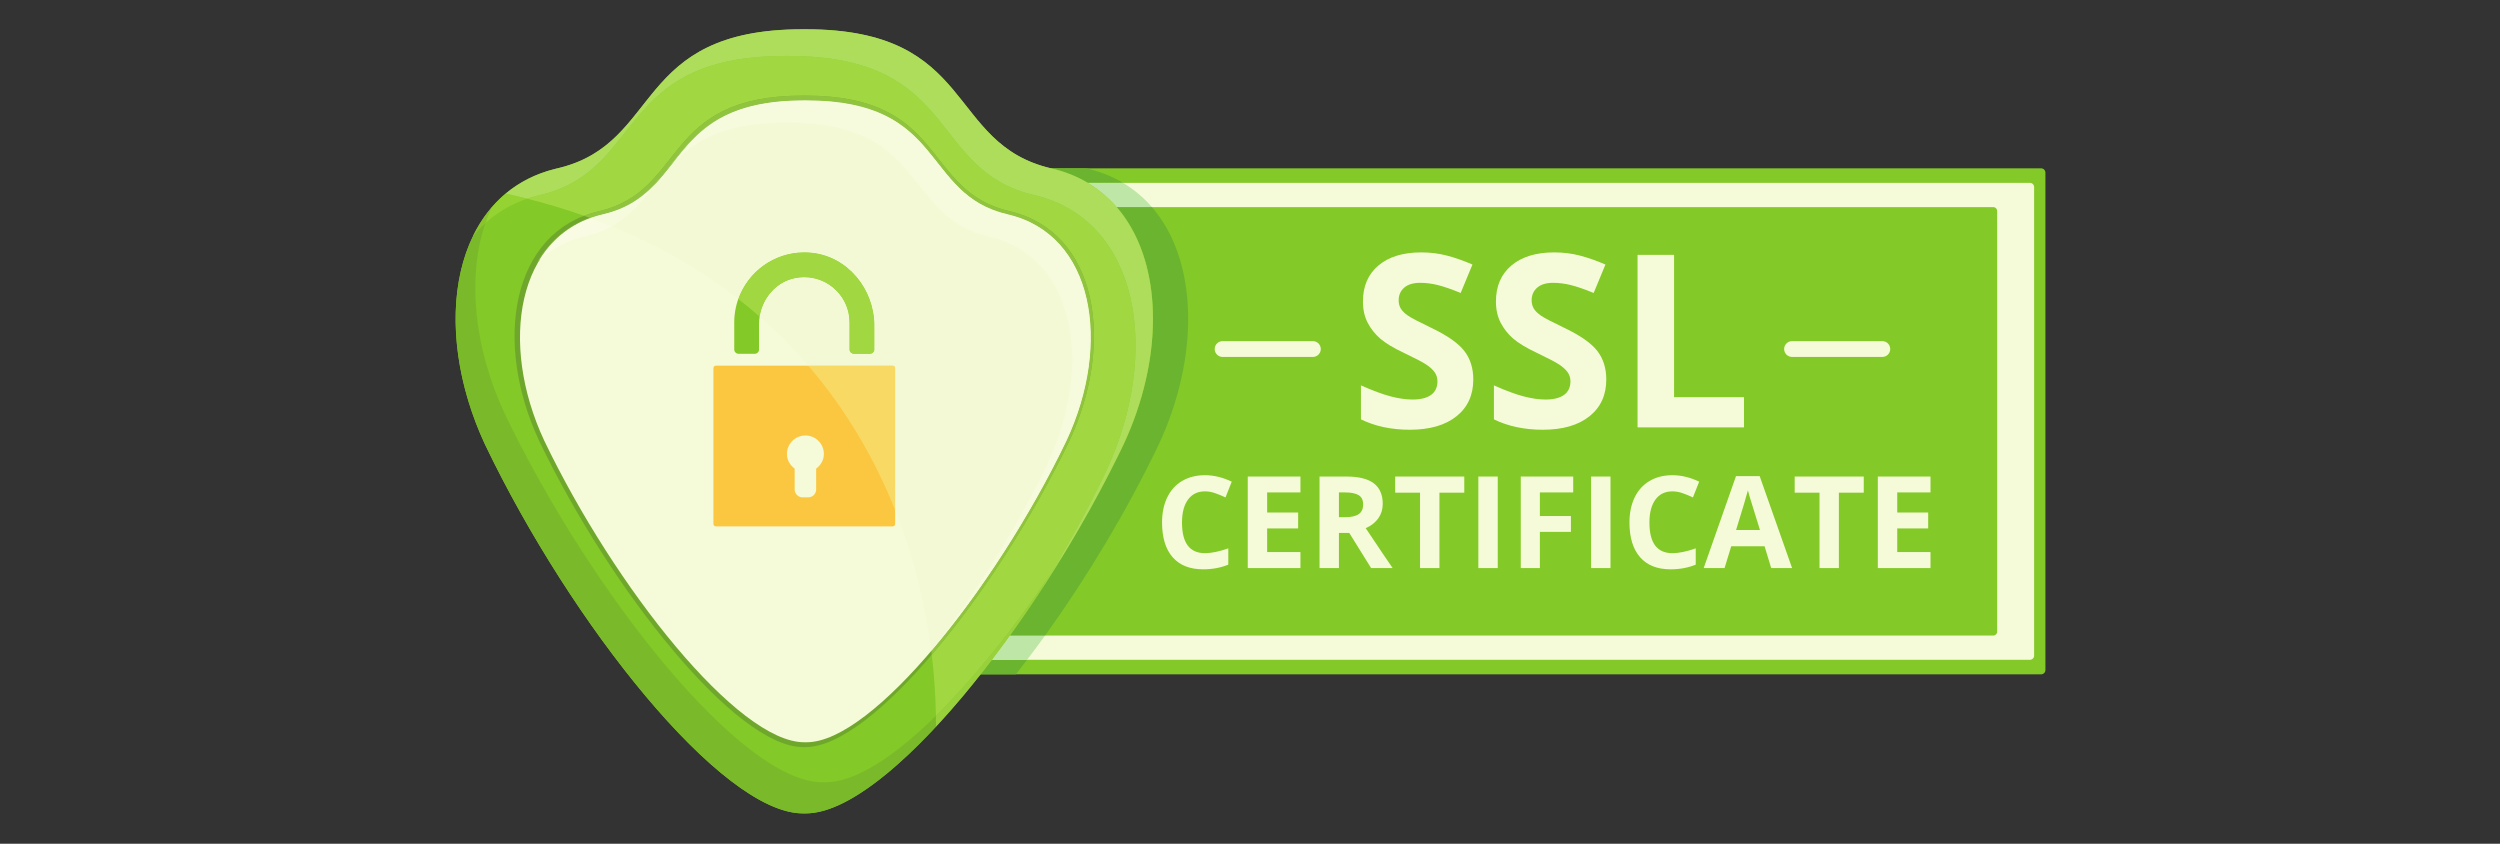 <svg xmlns="http://www.w3.org/2000/svg" xmlns:xlink="http://www.w3.org/1999/xlink" width="800" zoomAndPan="magnify" viewBox="0 0 600 202.5" height="270" preserveAspectRatio="xMidYMid meet" version="1.0"><rect x="0" y="0" width="600" height="202.5" fill="#333333" stroke="none"/><defs><clipPath id="422f3ab2fe"><path d="M 198 40 L 490.902 40 L 490.902 162 L 198 162 Z M 198 40 " clip-rule="nonzero"/></clipPath><clipPath id="0422542fe4"><path d="M 109.344 7.027 L 277 7.027 L 277 195.211 L 109.344 195.211 Z M 109.344 7.027 " clip-rule="nonzero"/></clipPath><clipPath id="5e3dfa5969"><path d="M 192 195 L 194.984 195 L 194.984 195.211 L 192 195.211 Z M 192 195 " clip-rule="nonzero"/></clipPath><clipPath id="391d68ff91"><path d="M 109.344 53 L 239 53 L 239 195.211 L 109.344 195.211 Z M 109.344 53 " clip-rule="nonzero"/></clipPath></defs><g clip-path="url(#422f3ab2fe)"><path fill="#83c927" d="M 489.859 161.84 L 199.805 161.84 C 199.23 161.84 198.762 161.375 198.762 160.797 L 198.762 41.441 C 198.762 40.863 199.23 40.398 199.805 40.398 L 489.859 40.398 C 490.438 40.398 490.902 40.863 490.902 41.441 L 490.902 160.797 C 490.902 161.375 490.438 161.84 489.859 161.84 " fill-opacity="1" fill-rule="nonzero"/></g><path fill="#f5fad8" d="M 487.184 158.352 L 202.48 158.352 C 201.926 158.352 201.477 157.898 201.477 157.348 L 201.477 44.891 C 201.477 44.336 201.926 43.891 202.48 43.891 L 487.184 43.891 C 487.738 43.891 488.191 44.336 488.191 44.891 L 488.191 157.348 C 488.191 157.898 487.738 158.352 487.184 158.352 " fill-opacity="1" fill-rule="nonzero"/><path fill="#83c927" d="M 478.391 152.531 L 207.879 152.531 C 207.363 152.531 206.949 152.113 206.949 151.602 L 206.949 50.641 C 206.949 50.125 207.363 49.711 207.879 49.711 L 478.391 49.711 C 478.902 49.711 479.32 50.125 479.32 50.641 L 479.32 151.602 C 479.32 152.113 478.902 152.531 478.391 152.531 " fill-opacity="1" fill-rule="nonzero"/><path fill="#6bb42f" d="M 243.793 161.84 L 235.355 161.84 C 236.258 160.699 237.16 159.535 238.062 158.352 L 246.5 158.352 C 245.598 159.535 244.695 160.699 243.793 161.84 M 269.52 43.891 L 261.07 43.891 C 258.484 42.348 255.57 41.168 252.324 40.418 C 252.297 40.41 252.273 40.402 252.246 40.398 L 260.703 40.398 L 260.773 40.418 C 264.016 41.168 266.934 42.348 269.52 43.891 " fill-opacity="1" fill-rule="nonzero"/><path fill="#bee6a6" d="M 246.5 158.352 L 238.062 158.352 C 239.504 156.457 240.941 154.508 242.371 152.531 L 250.809 152.531 C 249.383 154.512 247.945 156.457 246.5 158.352 M 276.457 49.711 L 268.008 49.711 C 266.035 47.43 263.723 45.469 261.07 43.891 L 269.52 43.891 C 272.172 45.469 274.48 47.43 276.457 49.711 " fill-opacity="1" fill-rule="nonzero"/><path fill="#6bb42f" d="M 250.809 152.531 L 242.371 152.531 C 252.449 138.535 262.043 122.523 269.609 106.758 C 279.473 85.648 279.168 62.613 268.008 49.711 L 276.457 49.711 C 287.617 62.613 287.922 85.648 278.059 106.758 C 270.492 122.527 260.891 138.539 250.809 152.531 " fill-opacity="1" fill-rule="nonzero"/><g clip-path="url(#0422542fe4)"><path fill="#83c927" d="M 252.324 40.418 C 226.93 34.523 234.492 7.027 193.395 7.027 L 192.66 7.027 C 151.566 7.027 159.125 34.523 133.73 40.418 C 108.336 46.309 103.137 78.281 116.445 106.758 C 137.219 150.043 173.277 195.211 192.66 195.211 C 192.789 195.211 193.27 195.211 193.395 195.211 C 212.777 195.211 248.836 150.043 269.609 106.758 C 282.918 78.281 277.723 46.309 252.324 40.418 " fill-opacity="1" fill-rule="nonzero"/></g><path fill="#95d333" d="M 268.598 108.84 C 268.602 108.836 268.602 108.832 268.605 108.832 C 268.602 108.832 268.602 108.836 268.598 108.84 M 268.633 108.773 C 268.637 108.766 268.641 108.754 268.645 108.746 C 268.641 108.754 268.637 108.766 268.633 108.773 M 268.66 108.715 C 268.668 108.699 268.68 108.68 268.684 108.66 C 268.68 108.68 268.668 108.695 268.66 108.715 M 268.691 108.648 C 269.004 108.02 269.309 107.391 269.609 106.758 C 269.309 107.391 269.004 108.02 268.691 108.648 M 276.711 76.512 C 276.707 58.914 268.727 44.223 252.324 40.418 C 226.93 34.523 234.492 7.027 193.395 7.027 L 192.66 7.027 L 193.395 7.027 C 234.492 7.027 226.93 34.523 252.324 40.418 C 268.727 44.223 276.707 58.914 276.711 76.512 M 113.539 56.613 C 117.395 48.715 123.918 42.848 133.215 40.539 C 128.586 41.691 124.652 43.734 121.383 46.461 C 123.125 46.844 124.844 47.25 126.531 47.68 C 122.633 49 119.293 51.004 116.484 53.543 C 116.898 52.309 117.375 51.117 117.902 49.961 C 116.238 51.922 114.816 54.113 113.641 56.488 C 113.609 56.531 113.574 56.57 113.539 56.613 M 133.223 40.535 C 133.234 40.535 133.246 40.531 133.258 40.531 C 133.246 40.531 133.23 40.535 133.223 40.535 M 133.281 40.523 C 133.285 40.523 133.293 40.52 133.297 40.52 C 133.293 40.52 133.285 40.523 133.281 40.523 " fill-opacity="1" fill-rule="nonzero"/><g clip-path="url(#5e3dfa5969)"><path fill="#d6e4bc" d="M 193.395 195.211 C 193.27 195.211 192.789 195.211 192.66 195.211 C 192.504 195.211 192.34 195.207 192.176 195.199 C 192.34 195.207 192.504 195.211 192.66 195.211 C 192.789 195.211 193.27 195.211 193.395 195.211 C 193.402 195.211 193.41 195.211 193.418 195.211 C 193.41 195.211 193.402 195.211 193.395 195.211 M 193.426 195.211 C 193.434 195.211 193.441 195.211 193.445 195.211 C 193.441 195.211 193.434 195.211 193.426 195.211 M 193.453 195.211 C 193.461 195.211 193.465 195.211 193.473 195.211 C 193.465 195.211 193.461 195.211 193.453 195.211 M 193.48 195.211 C 193.488 195.211 193.496 195.211 193.508 195.211 C 193.496 195.211 193.488 195.211 193.48 195.211 M 193.512 195.211 C 193.516 195.211 193.527 195.211 193.531 195.211 C 193.527 195.211 193.516 195.211 193.512 195.211 M 193.539 195.211 C 193.547 195.211 193.555 195.211 193.559 195.211 C 193.555 195.211 193.547 195.211 193.539 195.211 M 193.57 195.211 C 193.574 195.211 193.578 195.211 193.586 195.211 C 193.578 195.211 193.574 195.211 193.57 195.211 M 193.598 195.211 C 193.602 195.211 193.613 195.211 193.617 195.207 C 193.613 195.211 193.602 195.211 193.598 195.211 M 193.625 195.207 C 193.633 195.207 193.641 195.207 193.645 195.207 C 193.641 195.207 193.633 195.207 193.625 195.207 M 193.656 195.207 C 193.664 195.207 193.664 195.207 193.672 195.207 C 193.668 195.207 193.664 195.207 193.656 195.207 M 193.684 195.207 C 193.688 195.207 193.691 195.207 193.699 195.207 C 193.691 195.207 193.688 195.207 193.684 195.207 M 193.707 195.207 C 193.719 195.207 193.727 195.207 193.734 195.207 C 193.727 195.207 193.719 195.207 193.707 195.207 M 193.742 195.207 C 193.75 195.207 193.754 195.207 193.758 195.207 C 193.754 195.207 193.75 195.207 193.742 195.207 M 193.77 195.203 C 193.773 195.203 193.781 195.203 193.785 195.203 C 193.781 195.203 193.773 195.203 193.77 195.203 M 193.797 195.203 C 193.805 195.203 193.805 195.203 193.812 195.203 C 193.809 195.203 193.801 195.203 193.797 195.203 M 193.824 195.203 C 193.832 195.203 193.84 195.203 193.848 195.203 C 193.84 195.203 193.832 195.203 193.824 195.203 M 193.859 195.203 C 193.863 195.199 193.867 195.199 193.875 195.199 C 193.871 195.199 193.863 195.203 193.859 195.203 M 193.887 195.199 C 193.891 195.199 193.895 195.199 193.902 195.199 C 193.898 195.199 193.891 195.199 193.887 195.199 M 193.914 195.199 C 193.918 195.199 193.922 195.199 193.926 195.199 C 193.922 195.199 193.918 195.199 193.914 195.199 M 193.98 195.195 C 193.98 195.195 193.988 195.195 193.988 195.195 C 193.984 195.195 193.984 195.195 193.98 195.195 M 194.004 195.195 C 194.008 195.195 194.012 195.195 194.012 195.195 C 194.012 195.195 194.008 195.195 194.004 195.195 M 194.031 195.191 C 194.031 195.191 194.031 195.191 194.035 195.191 C 194.031 195.191 194.031 195.191 194.031 195.191 M 194.098 195.191 C 194.098 195.191 194.098 195.191 194.102 195.191 C 194.098 195.191 194.098 195.191 194.098 195.191 M 194.121 195.191 C 194.121 195.191 194.125 195.191 194.125 195.191 C 194.125 195.191 194.121 195.191 194.121 195.191 " fill-opacity="1" fill-rule="nonzero"/></g><g clip-path="url(#391d68ff91)"><path fill="#7aba2a" d="M 193.395 195.211 C 193.27 195.211 192.789 195.211 192.66 195.211 C 192.504 195.211 192.34 195.207 192.176 195.199 C 172.68 194.461 137.047 149.68 116.445 106.758 C 108.121 88.949 107.066 69.793 113.641 56.488 C 114.523 55.441 115.465 54.457 116.484 53.543 C 112.094 66.465 113.727 83.406 121.145 99.289 C 141.922 142.57 177.98 187.742 197.363 187.742 C 197.492 187.742 197.969 187.742 198.094 187.742 C 205.215 187.742 214.59 181.645 224.621 171.785 C 224.637 172.656 224.641 173.523 224.641 174.383 C 229.379 169.289 234.211 163.461 238.973 157.137 C 222.766 178.68 205.77 194.434 194.238 195.184 C 194.23 195.184 194.227 195.184 194.215 195.184 C 194.184 195.188 194.156 195.188 194.125 195.191 C 194.125 195.191 194.121 195.191 194.121 195.191 C 194.113 195.191 194.109 195.191 194.102 195.191 C 194.098 195.191 194.098 195.191 194.098 195.191 C 194.074 195.191 194.055 195.191 194.035 195.191 C 194.031 195.191 194.031 195.191 194.031 195.191 C 194.023 195.191 194.016 195.195 194.012 195.195 C 194.012 195.195 194.008 195.195 194.004 195.195 C 194 195.195 193.992 195.195 193.988 195.195 C 193.988 195.195 193.98 195.195 193.98 195.195 C 193.969 195.195 193.953 195.195 193.941 195.199 C 193.934 195.199 193.93 195.199 193.926 195.199 C 193.922 195.199 193.918 195.199 193.914 195.199 C 193.906 195.199 193.902 195.199 193.902 195.199 C 193.895 195.199 193.891 195.199 193.887 195.199 C 193.883 195.199 193.879 195.199 193.875 195.199 C 193.867 195.199 193.863 195.199 193.859 195.203 C 193.855 195.203 193.852 195.203 193.848 195.203 C 193.84 195.203 193.832 195.203 193.824 195.203 C 193.82 195.203 193.816 195.203 193.812 195.203 C 193.805 195.203 193.805 195.203 193.797 195.203 C 193.793 195.203 193.793 195.203 193.785 195.203 C 193.781 195.203 193.773 195.203 193.77 195.203 C 193.77 195.203 193.766 195.203 193.758 195.207 C 193.754 195.207 193.75 195.207 193.742 195.207 C 193.738 195.207 193.734 195.207 193.734 195.207 C 193.727 195.207 193.719 195.207 193.707 195.207 C 193.707 195.207 193.703 195.207 193.699 195.207 C 193.691 195.207 193.688 195.207 193.684 195.207 C 193.68 195.207 193.676 195.207 193.672 195.207 C 193.664 195.207 193.664 195.207 193.656 195.207 C 193.652 195.207 193.648 195.207 193.645 195.207 C 193.641 195.207 193.633 195.207 193.625 195.207 C 193.621 195.207 193.621 195.207 193.617 195.207 C 193.613 195.211 193.602 195.211 193.598 195.211 C 193.594 195.211 193.59 195.211 193.586 195.211 C 193.578 195.211 193.574 195.211 193.57 195.211 C 193.566 195.211 193.562 195.211 193.559 195.211 C 193.555 195.211 193.547 195.211 193.539 195.211 C 193.535 195.211 193.535 195.211 193.531 195.211 C 193.527 195.211 193.516 195.211 193.512 195.211 C 193.512 195.211 193.508 195.211 193.508 195.211 C 193.496 195.211 193.488 195.211 193.48 195.211 C 193.477 195.211 193.473 195.211 193.473 195.211 C 193.465 195.211 193.461 195.211 193.453 195.211 C 193.449 195.211 193.449 195.211 193.445 195.211 C 193.441 195.211 193.434 195.211 193.426 195.211 C 193.422 195.211 193.422 195.211 193.418 195.211 C 193.41 195.211 193.402 195.211 193.395 195.211 " fill-opacity="1" fill-rule="nonzero"/></g><path fill="#89c42d" d="M 113.641 56.488 C 114.816 54.113 116.238 51.922 117.902 49.961 C 117.375 51.117 116.898 52.309 116.484 53.543 C 115.465 54.457 114.523 55.441 113.641 56.488 " fill-opacity="1" fill-rule="nonzero"/><path fill="#6fa72c" d="M 242.301 50.68 C 221.199 45.781 227.48 22.934 193.332 22.934 L 192.727 22.934 C 158.578 22.934 164.855 45.781 143.754 50.68 C 122.652 55.574 118.336 82.145 129.395 105.805 C 146.656 141.77 176.617 179.305 192.727 179.305 C 192.828 179.305 193.227 179.305 193.332 179.305 C 209.438 179.305 239.398 141.77 256.664 105.805 C 267.719 82.145 263.398 55.574 242.301 50.68 " fill-opacity="1" fill-rule="nonzero"/><path fill="#f5fad8" d="M 241.832 51.43 C 221.047 46.609 227.234 24.102 193.598 24.102 L 192.996 24.102 C 159.355 24.102 165.547 46.609 144.758 51.43 C 123.973 56.254 119.715 82.426 130.609 105.734 C 147.613 141.16 177.129 178.141 192.996 178.141 C 193.098 178.141 193.488 178.141 193.598 178.141 C 209.461 178.141 238.98 141.16 255.984 105.734 C 266.875 82.426 262.621 56.254 241.832 51.43 " fill-opacity="1" fill-rule="nonzero"/><path fill="#93c347" d="M 128.984 62.887 C 131.812 58.043 135.977 54.297 141.57 52.285 C 141.617 52.305 141.656 52.316 141.703 52.332 C 136.316 54.289 132.238 57.844 129.441 62.457 C 129.285 62.602 129.137 62.742 128.984 62.887 " fill-opacity="1" fill-rule="nonzero"/><path fill="#f9fce3" d="M 129.441 62.457 C 132.238 57.844 136.316 54.289 141.703 52.332 C 143.438 52.965 145.141 53.621 146.809 54.305 C 144.965 55.336 142.84 56.18 140.324 56.766 C 135.953 57.777 132.355 59.777 129.441 62.457 " fill-opacity="1" fill-rule="nonzero"/><path fill="#fbc740" d="M 214.242 126.34 L 171.816 126.34 C 171.488 126.34 171.219 126.074 171.219 125.742 L 171.219 88.355 C 171.219 88.027 171.488 87.758 171.816 87.758 L 214.242 87.758 C 214.566 87.758 214.836 88.027 214.836 88.355 L 214.836 125.742 C 214.836 126.074 214.566 126.34 214.242 126.34 " fill-opacity="1" fill-rule="nonzero"/><path fill="#83c927" d="M 182.172 83.871 L 182.172 77.824 C 182.172 72.57 185.711 67.746 190.863 66.742 C 197.797 65.395 203.883 70.695 203.883 77.395 L 203.883 83.871 C 203.883 84.441 204.348 84.906 204.918 84.906 L 208.801 84.906 C 209.375 84.906 209.84 84.441 209.84 83.871 L 209.84 78.145 C 209.84 69.363 203.441 61.508 194.707 60.656 C 184.688 59.68 176.219 67.566 176.219 77.395 L 176.219 83.871 C 176.219 84.441 176.68 84.906 177.254 84.906 L 181.137 84.906 C 181.707 84.906 182.172 84.441 182.172 83.871 " fill-opacity="1" fill-rule="nonzero"/><path fill="#f5fad8" d="M 197.73 108.953 C 197.73 106.5 195.746 104.516 193.293 104.516 C 190.848 104.516 188.863 106.5 188.863 108.953 C 188.863 110.418 189.617 111.656 190.715 112.465 L 190.715 117.465 C 190.715 118.508 191.562 119.359 192.605 119.359 L 193.988 119.359 C 195.031 119.359 195.879 118.508 195.879 117.465 L 195.879 112.465 C 196.973 111.656 197.73 110.418 197.73 108.953 " fill-opacity="1" fill-rule="nonzero"/><path fill="#fbfdf0" d="M 133.387 40.496 C 133.391 40.496 133.391 40.496 133.391 40.496 C 133.387 40.496 133.391 40.496 133.387 40.496 M 133.441 40.484 C 133.449 40.484 133.449 40.484 133.457 40.48 C 133.449 40.484 133.445 40.484 133.441 40.484 M 133.492 40.473 C 133.496 40.469 133.504 40.469 133.512 40.465 C 133.504 40.469 133.496 40.469 133.492 40.473 M 133.551 40.461 C 133.559 40.457 133.566 40.453 133.574 40.453 C 133.57 40.453 133.566 40.453 133.562 40.457 C 133.559 40.457 133.555 40.457 133.551 40.461 M 133.602 40.445 C 133.609 40.441 133.621 40.441 133.629 40.441 C 133.621 40.441 133.609 40.441 133.602 40.445 M 133.664 40.43 C 133.668 40.43 133.676 40.426 133.684 40.426 C 133.684 40.426 133.68 40.426 133.68 40.426 C 133.676 40.426 133.672 40.43 133.668 40.43 C 133.668 40.43 133.668 40.43 133.664 40.43 " fill-opacity="1" fill-rule="nonzero"/><path fill="#a1d841" d="M 224.621 171.785 C 224.543 167.027 224.219 162.133 223.621 157.156 C 235.586 143.152 247.801 124.273 256.664 105.805 C 267.719 82.145 263.398 55.574 242.301 50.68 C 221.199 45.781 227.48 22.934 193.332 22.934 L 192.727 22.934 C 158.578 22.934 164.855 45.781 143.754 50.68 C 142.496 50.969 141.301 51.34 140.16 51.777 C 135.816 50.25 131.285 48.879 126.531 47.68 C 127.508 47.348 128.52 47.059 129.562 46.816 C 154.961 40.926 147.398 13.43 188.496 13.43 L 189.227 13.43 C 230.324 13.43 222.762 40.926 248.156 46.816 C 273.555 52.711 278.75 84.688 265.441 113.16 C 261.434 121.508 256.855 129.93 251.938 138.078 C 243.051 151.203 233.574 162.992 224.621 171.785 M 238.973 157.137 C 242.121 152.949 245.246 148.539 248.289 143.98 C 248.281 143.992 248.277 144.004 248.266 144.016 C 255.723 132.863 262.727 120.812 268.598 108.84 C 260.328 125.695 249.828 142.711 238.973 157.137 M 268.605 108.832 C 268.617 108.812 268.621 108.793 268.633 108.773 C 268.621 108.793 268.613 108.812 268.605 108.832 M 268.645 108.746 C 268.652 108.734 268.656 108.723 268.66 108.715 C 268.656 108.723 268.652 108.734 268.645 108.746 M 268.684 108.66 C 268.688 108.656 268.691 108.656 268.691 108.648 C 268.691 108.656 268.688 108.656 268.684 108.66 M 133.215 40.539 C 133.219 40.539 133.223 40.539 133.223 40.535 C 133.223 40.539 133.219 40.539 133.215 40.539 M 133.258 40.531 C 133.266 40.527 133.273 40.527 133.281 40.523 C 133.273 40.527 133.266 40.527 133.258 40.531 M 133.297 40.52 C 133.328 40.512 133.359 40.504 133.387 40.496 C 133.391 40.496 133.387 40.496 133.391 40.496 C 133.406 40.492 133.426 40.488 133.441 40.484 C 133.445 40.484 133.449 40.484 133.457 40.48 C 133.469 40.48 133.48 40.473 133.492 40.473 C 133.496 40.469 133.504 40.469 133.512 40.465 C 133.523 40.465 133.535 40.461 133.551 40.461 C 133.555 40.457 133.559 40.457 133.562 40.457 C 133.473 40.477 133.383 40.496 133.297 40.52 M 133.562 40.457 C 133.566 40.453 133.57 40.453 133.574 40.453 C 133.582 40.449 133.59 40.449 133.602 40.445 C 133.609 40.441 133.621 40.441 133.629 40.441 C 133.645 40.438 133.652 40.434 133.664 40.43 C 133.668 40.43 133.668 40.43 133.668 40.43 C 133.637 40.438 133.602 40.445 133.562 40.457 M 133.68 40.426 C 133.68 40.426 133.684 40.426 133.684 40.426 C 133.699 40.422 133.715 40.422 133.73 40.418 C 133.711 40.422 133.695 40.422 133.68 40.426 " fill-opacity="1" fill-rule="nonzero"/><path fill="#fafdf0" d="M 133.668 40.43 C 133.672 40.43 133.676 40.426 133.68 40.426 C 133.676 40.426 133.672 40.43 133.668 40.43 M 134.539 40.219 C 158.969 33.938 152.004 7.027 192.66 7.027 C 152.004 7.027 158.969 33.938 134.539 40.219 " fill-opacity="1" fill-rule="nonzero"/><path fill="#aedd5b" d="M 248.266 144.016 C 248.277 144.004 248.281 143.992 248.289 143.98 C 250.652 140.438 252.973 136.809 255.227 133.121 C 254.137 134.793 253.047 136.445 251.938 138.078 C 256.855 129.93 261.434 121.508 265.441 113.16 C 278.75 84.688 273.555 52.711 248.156 46.816 C 222.762 40.926 230.324 13.43 189.227 13.43 L 188.496 13.43 C 147.398 13.43 154.961 40.926 129.562 46.816 C 128.52 47.059 127.508 47.348 126.531 47.68 C 124.844 47.25 123.125 46.844 121.383 46.461 C 124.652 43.734 128.586 41.691 133.215 40.539 C 133.219 40.539 133.223 40.539 133.223 40.535 C 133.23 40.535 133.246 40.531 133.258 40.531 C 133.266 40.527 133.273 40.527 133.281 40.523 C 133.285 40.523 133.293 40.52 133.297 40.52 C 133.383 40.496 133.473 40.477 133.562 40.457 C 133.602 40.445 133.637 40.438 133.668 40.43 C 133.672 40.43 133.676 40.426 133.68 40.426 C 133.695 40.422 133.711 40.422 133.73 40.418 C 134.004 40.355 134.273 40.289 134.539 40.219 C 158.969 33.938 152.004 7.027 192.66 7.027 L 193.395 7.027 C 234.492 7.027 226.93 34.523 252.324 40.418 C 268.727 44.223 276.707 58.914 276.711 76.512 C 276.715 86.16 274.32 96.68 269.609 106.758 C 269.309 107.391 269.004 108.02 268.691 108.648 C 268.691 108.656 268.688 108.656 268.684 108.66 C 268.68 108.68 268.668 108.699 268.66 108.715 C 268.656 108.723 268.652 108.734 268.645 108.746 C 268.641 108.754 268.637 108.766 268.633 108.773 C 268.621 108.793 268.617 108.812 268.605 108.832 C 268.602 108.832 268.602 108.836 268.598 108.84 C 262.727 120.812 255.723 132.863 248.266 144.016 " fill-opacity="1" fill-rule="nonzero"/><path fill="#99d13d" d="M 224.641 174.383 C 224.641 173.523 224.637 172.656 224.621 171.785 C 233.574 162.992 243.051 151.203 251.938 138.078 C 250.738 140.062 249.523 142.031 248.289 143.98 C 245.246 148.539 242.121 152.949 238.973 157.137 C 234.211 163.461 229.379 169.289 224.641 174.383 " fill-opacity="1" fill-rule="nonzero"/><path fill="#a4d856" d="M 248.289 143.98 C 249.523 142.031 250.738 140.062 251.938 138.078 C 253.047 136.445 254.137 134.793 255.227 133.121 C 252.973 136.809 250.652 140.438 248.289 143.98 " fill-opacity="1" fill-rule="nonzero"/><path fill="#91c43e" d="M 223.621 157.156 C 223.582 156.848 223.543 156.543 223.504 156.234 C 235.27 142.449 247.27 123.891 255.984 105.734 C 266.875 82.426 262.621 56.254 241.832 51.43 C 221.047 46.609 227.234 24.102 193.598 24.102 L 192.727 24.102 C 159.086 24.102 165.277 46.605 144.488 51.43 C 143.477 51.664 142.508 51.953 141.57 52.285 C 141.109 52.117 140.633 51.945 140.16 51.777 C 141.301 51.34 142.496 50.969 143.754 50.68 C 164.855 45.781 158.578 22.934 192.727 22.934 L 193.332 22.934 C 227.48 22.934 221.199 45.781 242.301 50.68 C 263.398 55.574 267.719 82.145 256.664 105.805 C 247.801 124.273 235.586 143.152 223.621 157.156 M 157.402 44.035 C 158.613 42.5 159.844 40.957 161.223 39.48 C 159.988 41.047 158.762 42.59 157.402 44.035 " fill-opacity="1" fill-rule="nonzero"/><path fill="#f4f9d5" d="M 223.504 156.234 C 222.094 145.141 219.312 133.652 214.836 122.43 L 214.836 88.355 C 214.836 88.027 214.566 87.758 214.242 87.758 L 193.984 87.758 C 190.453 83.656 186.57 79.715 182.316 75.992 C 183.027 71.488 186.32 67.625 190.863 66.742 C 191.594 66.598 192.32 66.531 193.031 66.531 C 199.016 66.531 203.883 71.406 203.883 77.395 L 203.883 83.871 C 203.883 84.441 204.348 84.906 204.918 84.906 L 208.801 84.906 C 209.375 84.906 209.84 84.441 209.84 83.871 L 209.84 78.145 C 209.84 69.363 203.441 61.508 194.707 60.656 C 194.141 60.598 193.578 60.574 193.027 60.574 C 185.734 60.574 179.512 65.242 177.191 71.754 C 168.512 64.98 158.43 59.051 146.809 54.305 C 151.469 51.699 154.363 47.891 157.402 44.035 C 158.762 42.59 159.988 41.047 161.223 39.48 C 166.32 34.012 173.391 29.434 188.562 29.434 L 189.16 29.434 C 222.801 29.434 216.613 51.941 237.398 56.766 C 258.188 61.586 262.441 87.762 251.547 111.07 C 244.613 125.516 235.594 140.18 226.273 152.531 C 237.039 139.215 247.75 122.332 255.715 105.734 C 266.605 82.426 262.352 56.254 241.566 51.43 C 220.777 46.605 226.969 24.102 193.328 24.102 L 192.996 24.102 L 193.598 24.102 C 227.234 24.102 221.047 46.609 241.832 51.43 C 262.621 56.254 266.875 82.426 255.984 105.734 C 247.27 123.891 235.27 142.449 223.504 156.234 " fill-opacity="1" fill-rule="nonzero"/><path fill="#acd669" d="M 141.703 52.332 C 141.656 52.316 141.617 52.305 141.57 52.285 C 142.508 51.953 143.477 51.664 144.488 51.43 C 165.277 46.605 159.086 24.102 192.727 24.102 L 192.996 24.102 C 173.035 24.102 167.094 32.027 161.223 39.48 C 159.844 40.957 158.613 42.5 157.402 44.035 C 154.332 47.305 150.617 50.07 144.758 51.43 C 143.695 51.676 142.68 51.977 141.703 52.332 " fill-opacity="1" fill-rule="nonzero"/><path fill="#f7fbdd" d="M 226.273 152.531 C 235.594 140.18 244.613 125.516 251.547 111.07 C 262.441 87.762 258.188 61.586 237.398 56.766 C 216.613 51.941 222.801 29.434 189.16 29.434 L 188.562 29.434 C 173.391 29.434 166.32 34.012 161.223 39.48 C 167.094 32.027 173.035 24.102 192.996 24.102 L 193.328 24.102 C 226.969 24.102 220.777 46.605 241.566 51.43 C 262.352 56.254 266.605 82.426 255.715 105.734 C 247.75 122.332 237.039 139.215 226.273 152.531 M 146.809 54.305 C 145.141 53.621 143.438 52.965 141.703 52.332 C 142.68 51.977 143.695 51.676 144.758 51.43 C 150.617 50.07 154.332 47.305 157.402 44.035 C 154.363 47.891 151.469 51.699 146.809 54.305 " fill-opacity="1" fill-rule="nonzero"/><path fill="#f8d963" d="M 214.836 122.43 C 209.996 110.289 203.18 98.453 193.984 87.758 L 214.242 87.758 C 214.566 87.758 214.836 88.027 214.836 88.355 L 214.836 122.43 " fill-opacity="1" fill-rule="nonzero"/><path fill="#a1d841" d="M 208.801 84.906 L 204.918 84.906 C 204.348 84.906 203.883 84.441 203.883 83.871 L 203.883 77.395 C 203.883 71.406 199.016 66.531 193.031 66.531 C 192.32 66.531 191.594 66.598 190.863 66.742 C 186.32 67.625 183.027 71.488 182.316 75.992 C 180.664 74.543 178.957 73.133 177.191 71.754 C 179.512 65.242 185.734 60.574 193.027 60.574 C 193.578 60.574 194.141 60.598 194.707 60.656 C 203.441 61.508 209.84 69.363 209.84 78.145 L 209.84 83.871 C 209.84 84.441 209.375 84.906 208.801 84.906 " fill-opacity="1" fill-rule="nonzero"/><path fill="#f5fad8" d="M 289.191 117.926 C 287.438 117.926 286.082 118.586 285.121 119.906 C 284.16 121.219 283.68 123.059 283.68 125.41 C 283.68 130.312 285.516 132.758 289.191 132.758 C 290.73 132.758 292.598 132.379 294.793 131.602 L 294.793 135.512 C 292.988 136.258 290.977 136.637 288.758 136.637 C 285.562 136.637 283.121 135.668 281.426 133.73 C 279.734 131.789 278.891 129.008 278.891 125.379 C 278.891 123.098 279.305 121.094 280.137 119.379 C 280.965 117.656 282.16 116.34 283.715 115.426 C 285.273 114.508 287.098 114.047 289.191 114.047 C 291.324 114.047 293.465 114.566 295.621 115.598 L 294.117 119.387 C 293.297 118.992 292.469 118.656 291.637 118.363 C 290.809 118.07 289.992 117.926 289.191 117.926 " fill-opacity="1" fill-rule="nonzero"/><path fill="#f5fad8" d="M 312.109 136.34 L 299.461 136.34 L 299.461 114.367 L 312.109 114.367 L 312.109 118.18 L 304.117 118.18 L 304.117 123.004 L 311.555 123.004 L 311.555 126.824 L 304.117 126.824 L 304.117 132.492 L 312.109 132.492 L 312.109 136.34 " fill-opacity="1" fill-rule="nonzero"/><path fill="#f5fad8" d="M 321.344 124.121 L 322.848 124.121 C 324.32 124.121 325.406 123.871 326.105 123.383 C 326.805 122.891 327.156 122.117 327.156 121.066 C 327.156 120.027 326.801 119.285 326.082 118.844 C 325.367 118.402 324.258 118.18 322.758 118.18 L 321.344 118.18 Z M 321.344 127.906 L 321.344 136.34 L 316.688 136.34 L 316.688 114.367 L 323.09 114.367 C 326.07 114.367 328.281 114.906 329.711 115.992 C 331.141 117.082 331.859 118.73 331.859 120.945 C 331.859 122.242 331.504 123.387 330.793 124.395 C 330.078 125.398 329.074 126.191 327.773 126.762 C 331.074 131.703 333.23 134.898 334.234 136.34 L 329.066 136.34 L 323.824 127.906 L 321.344 127.906 " fill-opacity="1" fill-rule="nonzero"/><path fill="#f5fad8" d="M 345.465 136.34 L 340.809 136.34 L 340.809 118.242 L 334.844 118.242 L 334.844 114.367 L 351.426 114.367 L 351.426 118.242 L 345.465 118.242 L 345.465 136.34 " fill-opacity="1" fill-rule="nonzero"/><path fill="#f5fad8" d="M 354.805 136.34 L 354.805 114.367 L 359.461 114.367 L 359.461 136.34 L 354.805 136.34 " fill-opacity="1" fill-rule="nonzero"/><path fill="#f5fad8" d="M 369.57 136.34 L 364.984 136.34 L 364.984 114.367 L 377.57 114.367 L 377.57 118.18 L 369.57 118.18 L 369.57 123.848 L 377.02 123.848 L 377.02 127.648 L 369.57 127.648 L 369.57 136.34 " fill-opacity="1" fill-rule="nonzero"/><path fill="#f5fad8" d="M 381.863 136.34 L 381.863 114.367 L 386.52 114.367 L 386.52 136.34 L 381.863 136.34 " fill-opacity="1" fill-rule="nonzero"/><path fill="#f5fad8" d="M 401.375 117.926 C 399.621 117.926 398.266 118.586 397.301 119.906 C 396.344 121.219 395.863 123.059 395.863 125.41 C 395.863 130.312 397.699 132.758 401.375 132.758 C 402.918 132.758 404.785 132.379 406.977 131.602 L 406.977 135.512 C 405.176 136.258 403.16 136.637 400.938 136.637 C 397.746 136.637 395.301 135.668 393.613 133.73 C 391.918 131.789 391.07 129.008 391.07 125.379 C 391.07 123.098 391.488 121.094 392.316 119.379 C 393.148 117.656 394.344 116.34 395.902 115.426 C 397.453 114.508 399.281 114.047 401.375 114.047 C 403.504 114.047 405.648 114.566 407.801 115.598 L 406.301 119.387 C 405.48 118.992 404.652 118.656 403.824 118.363 C 402.988 118.07 402.176 117.926 401.375 117.926 " fill-opacity="1" fill-rule="nonzero"/><path fill="#f5fad8" d="M 422.387 127.195 C 420.918 122.461 420.078 119.781 419.902 119.16 C 419.719 118.535 419.582 118.047 419.5 117.684 C 419.172 118.965 418.227 122.141 416.66 127.195 Z M 425.086 136.34 L 423.496 131.109 L 415.492 131.109 L 413.898 136.34 L 408.883 136.34 L 416.633 114.277 L 422.324 114.277 L 430.105 136.34 L 425.086 136.34 " fill-opacity="1" fill-rule="nonzero"/><path fill="#f5fad8" d="M 441.332 136.34 L 436.684 136.34 L 436.684 118.242 L 430.723 118.242 L 430.723 114.367 L 447.301 114.367 L 447.301 118.242 L 441.332 118.242 L 441.332 136.34 " fill-opacity="1" fill-rule="nonzero"/><path fill="#f5fad8" d="M 463.324 136.34 L 450.676 136.34 L 450.676 114.367 L 463.324 114.367 L 463.324 118.18 L 455.336 118.18 L 455.336 123.004 L 462.766 123.004 L 462.766 126.824 L 455.336 126.824 L 455.336 132.492 L 463.324 132.492 L 463.324 136.34 " fill-opacity="1" fill-rule="nonzero"/><path fill="#f5fad8" d="M 353.59 91.074 C 353.59 94.809 352.246 97.758 349.559 99.906 C 346.871 102.059 343.129 103.137 338.34 103.137 C 333.926 103.137 330.02 102.309 326.625 100.645 L 326.625 92.488 C 329.418 93.734 331.777 94.609 333.711 95.121 C 335.645 95.629 337.414 95.887 339.02 95.887 C 340.941 95.887 342.418 95.516 343.445 94.781 C 344.473 94.043 344.988 92.949 344.988 91.496 C 344.988 90.684 344.762 89.969 344.309 89.332 C 343.859 88.699 343.195 88.09 342.312 87.504 C 341.441 86.922 339.652 85.984 336.953 84.699 C 334.426 83.512 332.531 82.367 331.266 81.273 C 330 80.18 328.992 78.902 328.238 77.449 C 327.48 75.996 327.105 74.297 327.105 72.352 C 327.105 68.691 328.344 65.812 330.824 63.715 C 333.305 61.621 336.738 60.574 341.113 60.574 C 343.262 60.574 345.312 60.828 347.27 61.34 C 349.215 61.848 351.262 62.566 353.391 63.488 L 350.562 70.316 C 348.355 69.406 346.531 68.777 345.086 68.418 C 343.645 68.059 342.223 67.879 340.832 67.879 C 339.168 67.879 337.895 68.266 337.008 69.039 C 336.121 69.812 335.68 70.824 335.68 72.07 C 335.68 72.844 335.859 73.52 336.215 74.094 C 336.574 74.672 337.145 75.227 337.93 75.766 C 338.711 76.301 340.566 77.273 343.488 78.668 C 347.355 80.516 350.004 82.375 351.438 84.234 C 352.875 86.094 353.59 88.371 353.59 91.074 " fill-opacity="1" fill-rule="nonzero"/><path fill="#f5fad8" d="M 385.508 91.074 C 385.508 94.809 384.168 97.758 381.473 99.906 C 378.789 102.059 375.047 103.137 370.254 103.137 C 365.844 103.137 361.934 102.309 358.539 100.645 L 358.539 92.488 C 361.332 93.734 363.695 94.609 365.629 95.121 C 367.562 95.629 369.332 95.887 370.934 95.887 C 372.859 95.887 374.332 95.516 375.363 94.781 C 376.391 94.043 376.906 92.949 376.906 91.496 C 376.906 90.684 376.676 89.969 376.227 89.332 C 375.773 88.699 375.109 88.09 374.23 87.504 C 373.355 86.922 371.566 85.984 368.871 84.699 C 366.344 83.512 364.445 82.367 363.18 81.273 C 361.918 80.18 360.91 78.902 360.156 77.449 C 359.398 75.996 359.023 74.297 359.023 72.352 C 359.023 68.691 360.262 65.812 362.742 63.715 C 365.223 61.621 368.652 60.574 373.027 60.574 C 375.18 60.574 377.23 60.828 379.184 61.34 C 381.137 61.848 383.18 62.566 385.309 63.488 L 382.48 70.316 C 380.27 69.406 378.449 68.777 377.004 68.418 C 375.566 68.059 374.145 67.879 372.746 67.879 C 371.086 67.879 369.812 68.266 368.926 69.039 C 368.039 69.812 367.594 70.824 367.594 72.07 C 367.594 72.844 367.773 73.52 368.137 74.094 C 368.492 74.672 369.062 75.227 369.848 75.766 C 370.625 76.301 372.484 77.273 375.406 78.668 C 379.273 80.516 381.926 82.375 383.359 84.234 C 384.793 86.094 385.508 88.371 385.508 91.074 " fill-opacity="1" fill-rule="nonzero"/><path fill="#f5fad8" d="M 393.008 102.57 L 393.008 61.168 L 401.777 61.168 L 401.777 95.32 L 418.555 95.32 L 418.555 102.57 L 393.008 102.57 " fill-opacity="1" fill-rule="nonzero"/><path fill="#f5fad8" d="M 315.09 85.664 L 293.422 85.664 C 292.375 85.664 291.523 84.816 291.523 83.77 C 291.523 82.719 292.375 81.871 293.422 81.871 L 315.09 81.871 C 316.141 81.871 316.988 82.719 316.988 83.77 C 316.988 84.816 316.141 85.664 315.09 85.664 " fill-opacity="1" fill-rule="nonzero"/><path fill="#f5fad8" d="M 451.762 85.664 L 430.09 85.664 C 429.039 85.664 428.191 84.816 428.191 83.77 C 428.191 82.719 429.039 81.871 430.09 81.871 L 451.762 81.871 C 452.809 81.871 453.656 82.719 453.656 83.77 C 453.656 84.816 452.809 85.664 451.762 85.664 " fill-opacity="1" fill-rule="nonzero"/></svg>